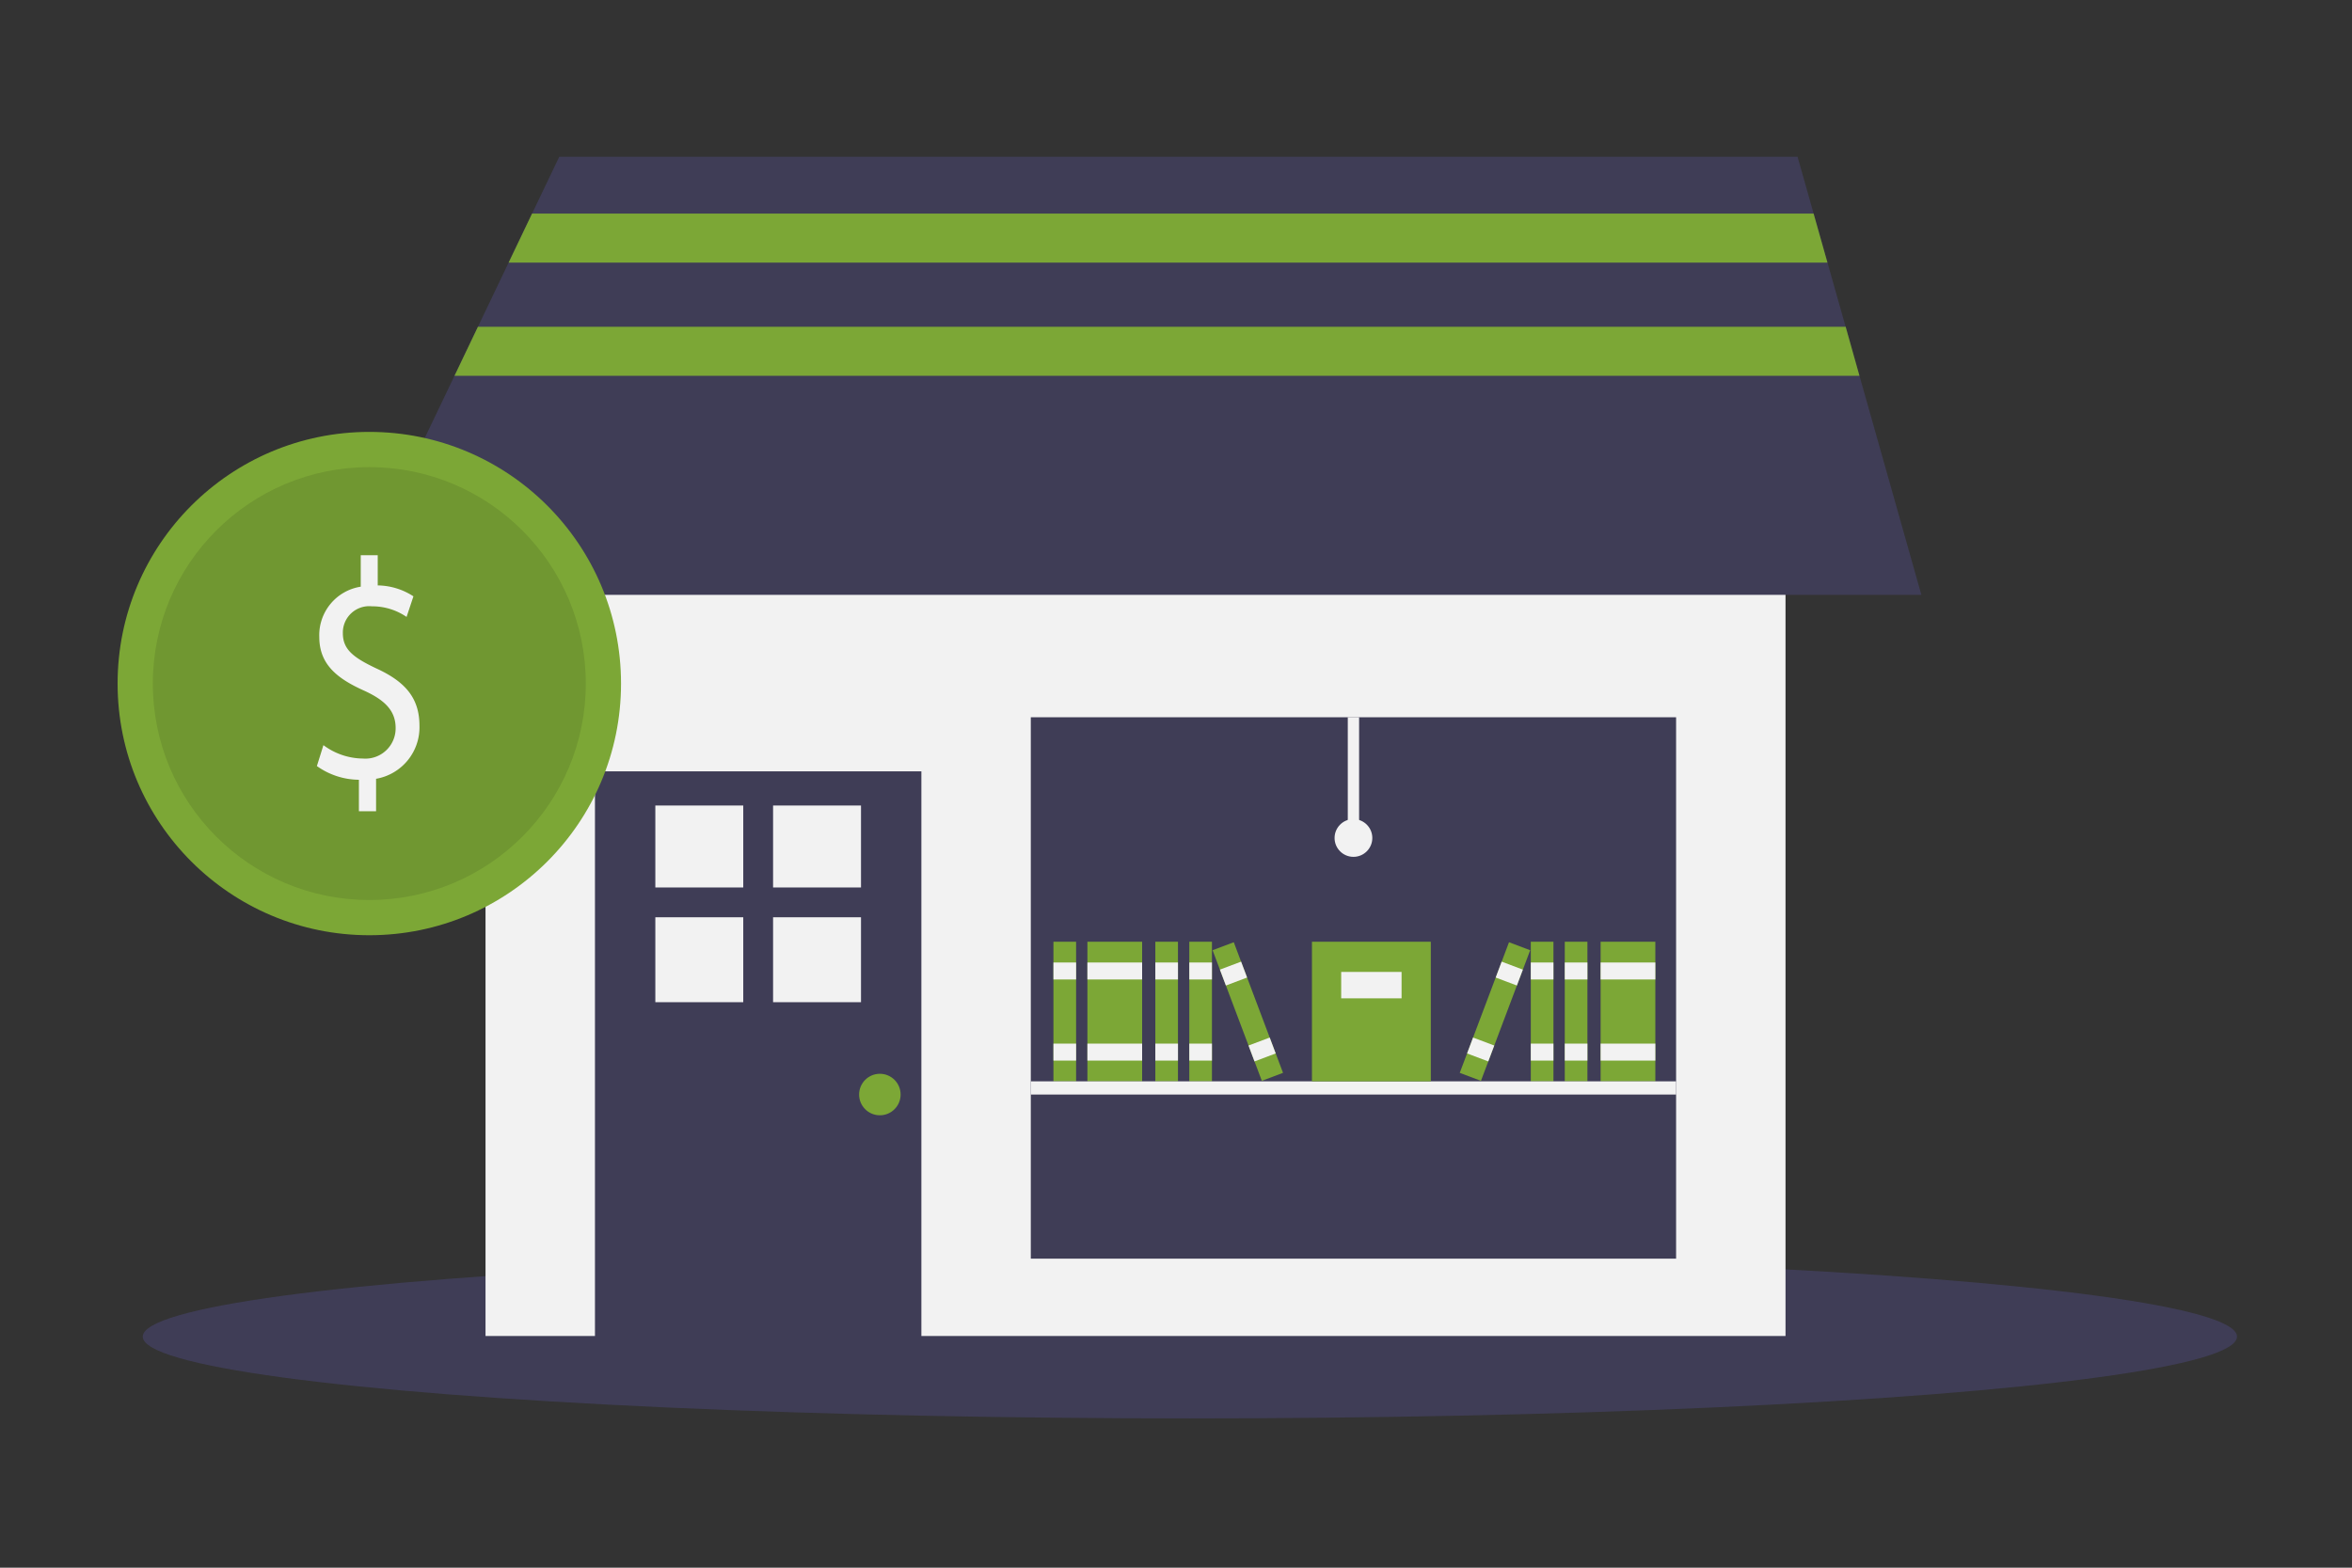 <svg xmlns="http://www.w3.org/2000/svg" xmlns:xlink="http://www.w3.org/1999/xlink" width="180" height="120" viewBox="0 0 180 120">
  <rect x="0" y="0" width="180" height="120" fill="#333333" stroke="none"/>
  <defs>
    <clipPath id="clip-icn-b2b">
      <rect width="180" height="120"/>
    </clipPath>
  </defs>
  <g id="icn-b2b" clip-path="url(#clip-icn-b2b)">
    <g id="undraw_business_shop_qw5t" transform="translate(9 -18.03)">
      <ellipse id="Ellipse_287" data-name="Ellipse 287" cx="80.137" cy="6.261" rx="80.137" ry="6.261" transform="translate(1.926 114.082)" fill="#3f3d56"/>
      <path id="Path_1297" data-name="Path 1297" d="M807.783,303.812s.5,6.76.5,7.01-3.505,17.526-3.505,17.526-5.007,9.514,0,9.263,3.505-9.013,3.505-9.013l5.258-14.521-2.253-10.265Z" transform="translate(-682.434 -270.71)" fill="#a0616a"/>
      <rect id="Rectangle_159" data-name="Rectangle 159" width="99.49" height="69.888" transform="translate(28.157 50.407)" fill="#f2f2f2"/>
      <rect id="Rectangle_160" data-name="Rectangle 160" width="24.981" height="43.608" transform="translate(36.533 77.073)" fill="#3f3d56"/>
      <rect id="Rectangle_161" data-name="Rectangle 161" width="6.729" height="6.273" transform="translate(41.153 79.689)" fill="#f2f2f2"/>
      <rect id="Rectangle_162" data-name="Rectangle 162" width="6.729" height="6.273" transform="translate(50.164 79.689)" fill="#f2f2f2"/>
      <rect id="Rectangle_163" data-name="Rectangle 163" width="6.729" height="6.501" transform="translate(41.153 88.243)" fill="#f2f2f2"/>
      <rect id="Rectangle_164" data-name="Rectangle 164" width="6.729" height="6.501" transform="translate(50.164 88.243)" fill="#f2f2f2"/>
      <circle id="Ellipse_289" data-name="Ellipse 289" cx="1.588" cy="1.588" r="1.588" transform="translate(56.748 100.224)" fill="#7ca736"/>
      <rect id="Rectangle_165" data-name="Rectangle 165" width="49.384" height="41.442" transform="translate(69.888 72.933)" fill="#3f3d56"/>
      <path id="Path_1306" data-name="Path 1306" d="M212.482,210.586H92.2l8.02-16.768,1.795-3.754,2.348-4.91,1.795-3.754,2.081-4.349h94.768l1.229,4.349,1.061,3.754,1.388,4.91,1.061,3.754Z" transform="translate(-74.438 -147.021)" fill="#3f3d56"/>
      <rect id="Rectangle_166" data-name="Rectangle 166" width="1.733" height="10.685" transform="translate(71.621 90.116)" fill="#7ca736"/>
      <rect id="Rectangle_167" data-name="Rectangle 167" width="1.733" height="1.3" transform="translate(71.621 91.705)" fill="#f2f2f2"/>
      <rect id="Rectangle_168" data-name="Rectangle 168" width="1.733" height="1.3" transform="translate(71.621 97.914)" fill="#f2f2f2"/>
      <rect id="Rectangle_169" data-name="Rectangle 169" width="4.188" height="10.685" transform="translate(74.22 90.116)" fill="#7ca736"/>
      <rect id="Rectangle_170" data-name="Rectangle 170" width="4.188" height="1.3" transform="translate(74.22 91.705)" fill="#f2f2f2"/>
      <rect id="Rectangle_171" data-name="Rectangle 171" width="4.188" height="1.3" transform="translate(74.22 97.914)" fill="#f2f2f2"/>
      <rect id="Rectangle_172" data-name="Rectangle 172" width="1.733" height="10.685" transform="translate(79.418 90.116)" fill="#7ca736"/>
      <rect id="Rectangle_173" data-name="Rectangle 173" width="1.733" height="1.3" transform="translate(79.418 91.705)" fill="#f2f2f2"/>
      <rect id="Rectangle_174" data-name="Rectangle 174" width="1.733" height="1.3" transform="translate(79.418 97.914)" fill="#f2f2f2"/>
      <rect id="Rectangle_175" data-name="Rectangle 175" width="1.733" height="10.685" transform="translate(82.018 90.116)" fill="#7ca736"/>
      <rect id="Rectangle_176" data-name="Rectangle 176" width="1.733" height="1.3" transform="translate(82.018 91.705)" fill="#f2f2f2"/>
      <rect id="Rectangle_177" data-name="Rectangle 177" width="1.733" height="1.3" transform="translate(82.018 97.914)" fill="#f2f2f2"/>
      <rect id="Rectangle_178" data-name="Rectangle 178" width="1.733" height="10.685" transform="translate(83.8 90.765) rotate(-20.654)" fill="#7ca736"/>
      <rect id="Rectangle_179" data-name="Rectangle 179" width="1.733" height="1.3" transform="translate(84.36 92.251) rotate(-20.654)" fill="#f2f2f2"/>
      <rect id="Rectangle_180" data-name="Rectangle 180" width="1.733" height="1.3" transform="translate(86.55 98.061) rotate(-20.654)" fill="#f2f2f2"/>
      <rect id="Rectangle_181" data-name="Rectangle 181" width="4.188" height="10.685" transform="translate(113.496 90.116)" fill="#7ca736"/>
      <rect id="Rectangle_182" data-name="Rectangle 182" width="4.188" height="1.3" transform="translate(113.496 91.705)" fill="#f2f2f2"/>
      <rect id="Rectangle_183" data-name="Rectangle 183" width="4.188" height="1.3" transform="translate(113.496 97.914)" fill="#f2f2f2"/>
      <rect id="Rectangle_184" data-name="Rectangle 184" width="1.733" height="10.685" transform="translate(110.753 90.116)" fill="#7ca736"/>
      <rect id="Rectangle_185" data-name="Rectangle 185" width="1.733" height="1.3" transform="translate(110.753 91.705)" fill="#f2f2f2"/>
      <rect id="Rectangle_186" data-name="Rectangle 186" width="1.733" height="1.3" transform="translate(110.753 97.914)" fill="#f2f2f2"/>
      <rect id="Rectangle_187" data-name="Rectangle 187" width="1.733" height="10.685" transform="translate(108.153 90.116)" fill="#7ca736"/>
      <rect id="Rectangle_188" data-name="Rectangle 188" width="1.733" height="1.3" transform="translate(108.153 91.705)" fill="#f2f2f2"/>
      <rect id="Rectangle_189" data-name="Rectangle 189" width="1.733" height="1.3" transform="translate(108.153 97.914)" fill="#f2f2f2"/>
      <rect id="Rectangle_190" data-name="Rectangle 190" width="10.685" height="1.733" transform="translate(102.716 100.153) rotate(-69.346)" fill="#7ca736"/>
      <rect id="Rectangle_191" data-name="Rectangle 191" width="1.3" height="1.733" transform="translate(105.466 92.856) rotate(-69.346)" fill="#f2f2f2"/>
      <rect id="Rectangle_192" data-name="Rectangle 192" width="1.3" height="1.733" transform="translate(103.276 98.666) rotate(-69.346)" fill="#f2f2f2"/>
      <rect id="Rectangle_193" data-name="Rectangle 193" width="49.384" height="1.011" transform="translate(69.888 100.802)" fill="#f2f2f2"/>
      <rect id="Rectangle_194" data-name="Rectangle 194" width="9.097" height="10.685" transform="translate(91.404 90.116)" fill="#7ca736"/>
      <rect id="Rectangle_195" data-name="Rectangle 195" width="4.621" height="2.022" transform="translate(93.642 92.427)" fill="#f2f2f2"/>
      <rect id="Rectangle_196" data-name="Rectangle 196" width="0.866" height="9.241" transform="translate(94.147 72.933)" fill="#f2f2f2"/>
      <circle id="Ellipse_290" data-name="Ellipse 290" cx="1.444" cy="1.444" r="1.444" transform="translate(93.136 80.73)" fill="#f2f2f2"/>
      <path id="Path_1307" data-name="Path 1307" d="M256.27,203.382H155.337l1.795-3.754h98.077Z" transform="translate(-125.413 -165.249)" fill="#7ca736"/>
      <path id="Path_1308" data-name="Path 1308" d="M241.356,248.357H133.831l1.795-3.754H240.3Z" transform="translate(-108.05 -201.56)" fill="#7ca736"/>
      <circle id="Ellipse_291" data-name="Ellipse 291" cx="19.264" cy="19.264" r="19.264" transform="translate(0 51.09)" fill="#7ca736"/>
      <circle id="Ellipse_292" data-name="Ellipse 292" cx="16.567" cy="16.567" r="16.567" transform="translate(2.697 53.787)" opacity="0.1"/>
      <path id="Path_1311" data-name="Path 1311" d="M261.4,465.788v-2.411a5.6,5.6,0,0,1-3.215-1.05l.5-1.6a5.139,5.139,0,0,0,3.026,1.026,2.318,2.318,0,0,0,2.5-2.34c0-1.313-.82-2.125-2.375-2.841-2.144-.955-3.468-2.053-3.468-4.13a3.754,3.754,0,0,1,3.173-3.844v-2.411h1.3V448.5a5.112,5.112,0,0,1,2.732.836l-.525,1.576a4.643,4.643,0,0,0-2.648-.812,2.018,2.018,0,0,0-2.228,2.053c0,1.241.778,1.862,2.606,2.722,2.164,1,3.257,2.244,3.257,4.369a4,4,0,0,1-3.32,4.058v2.483Z" transform="translate(-242.933 -385.659)" fill="#f2f2f2"/>
    </g>
  </g>
</svg>
